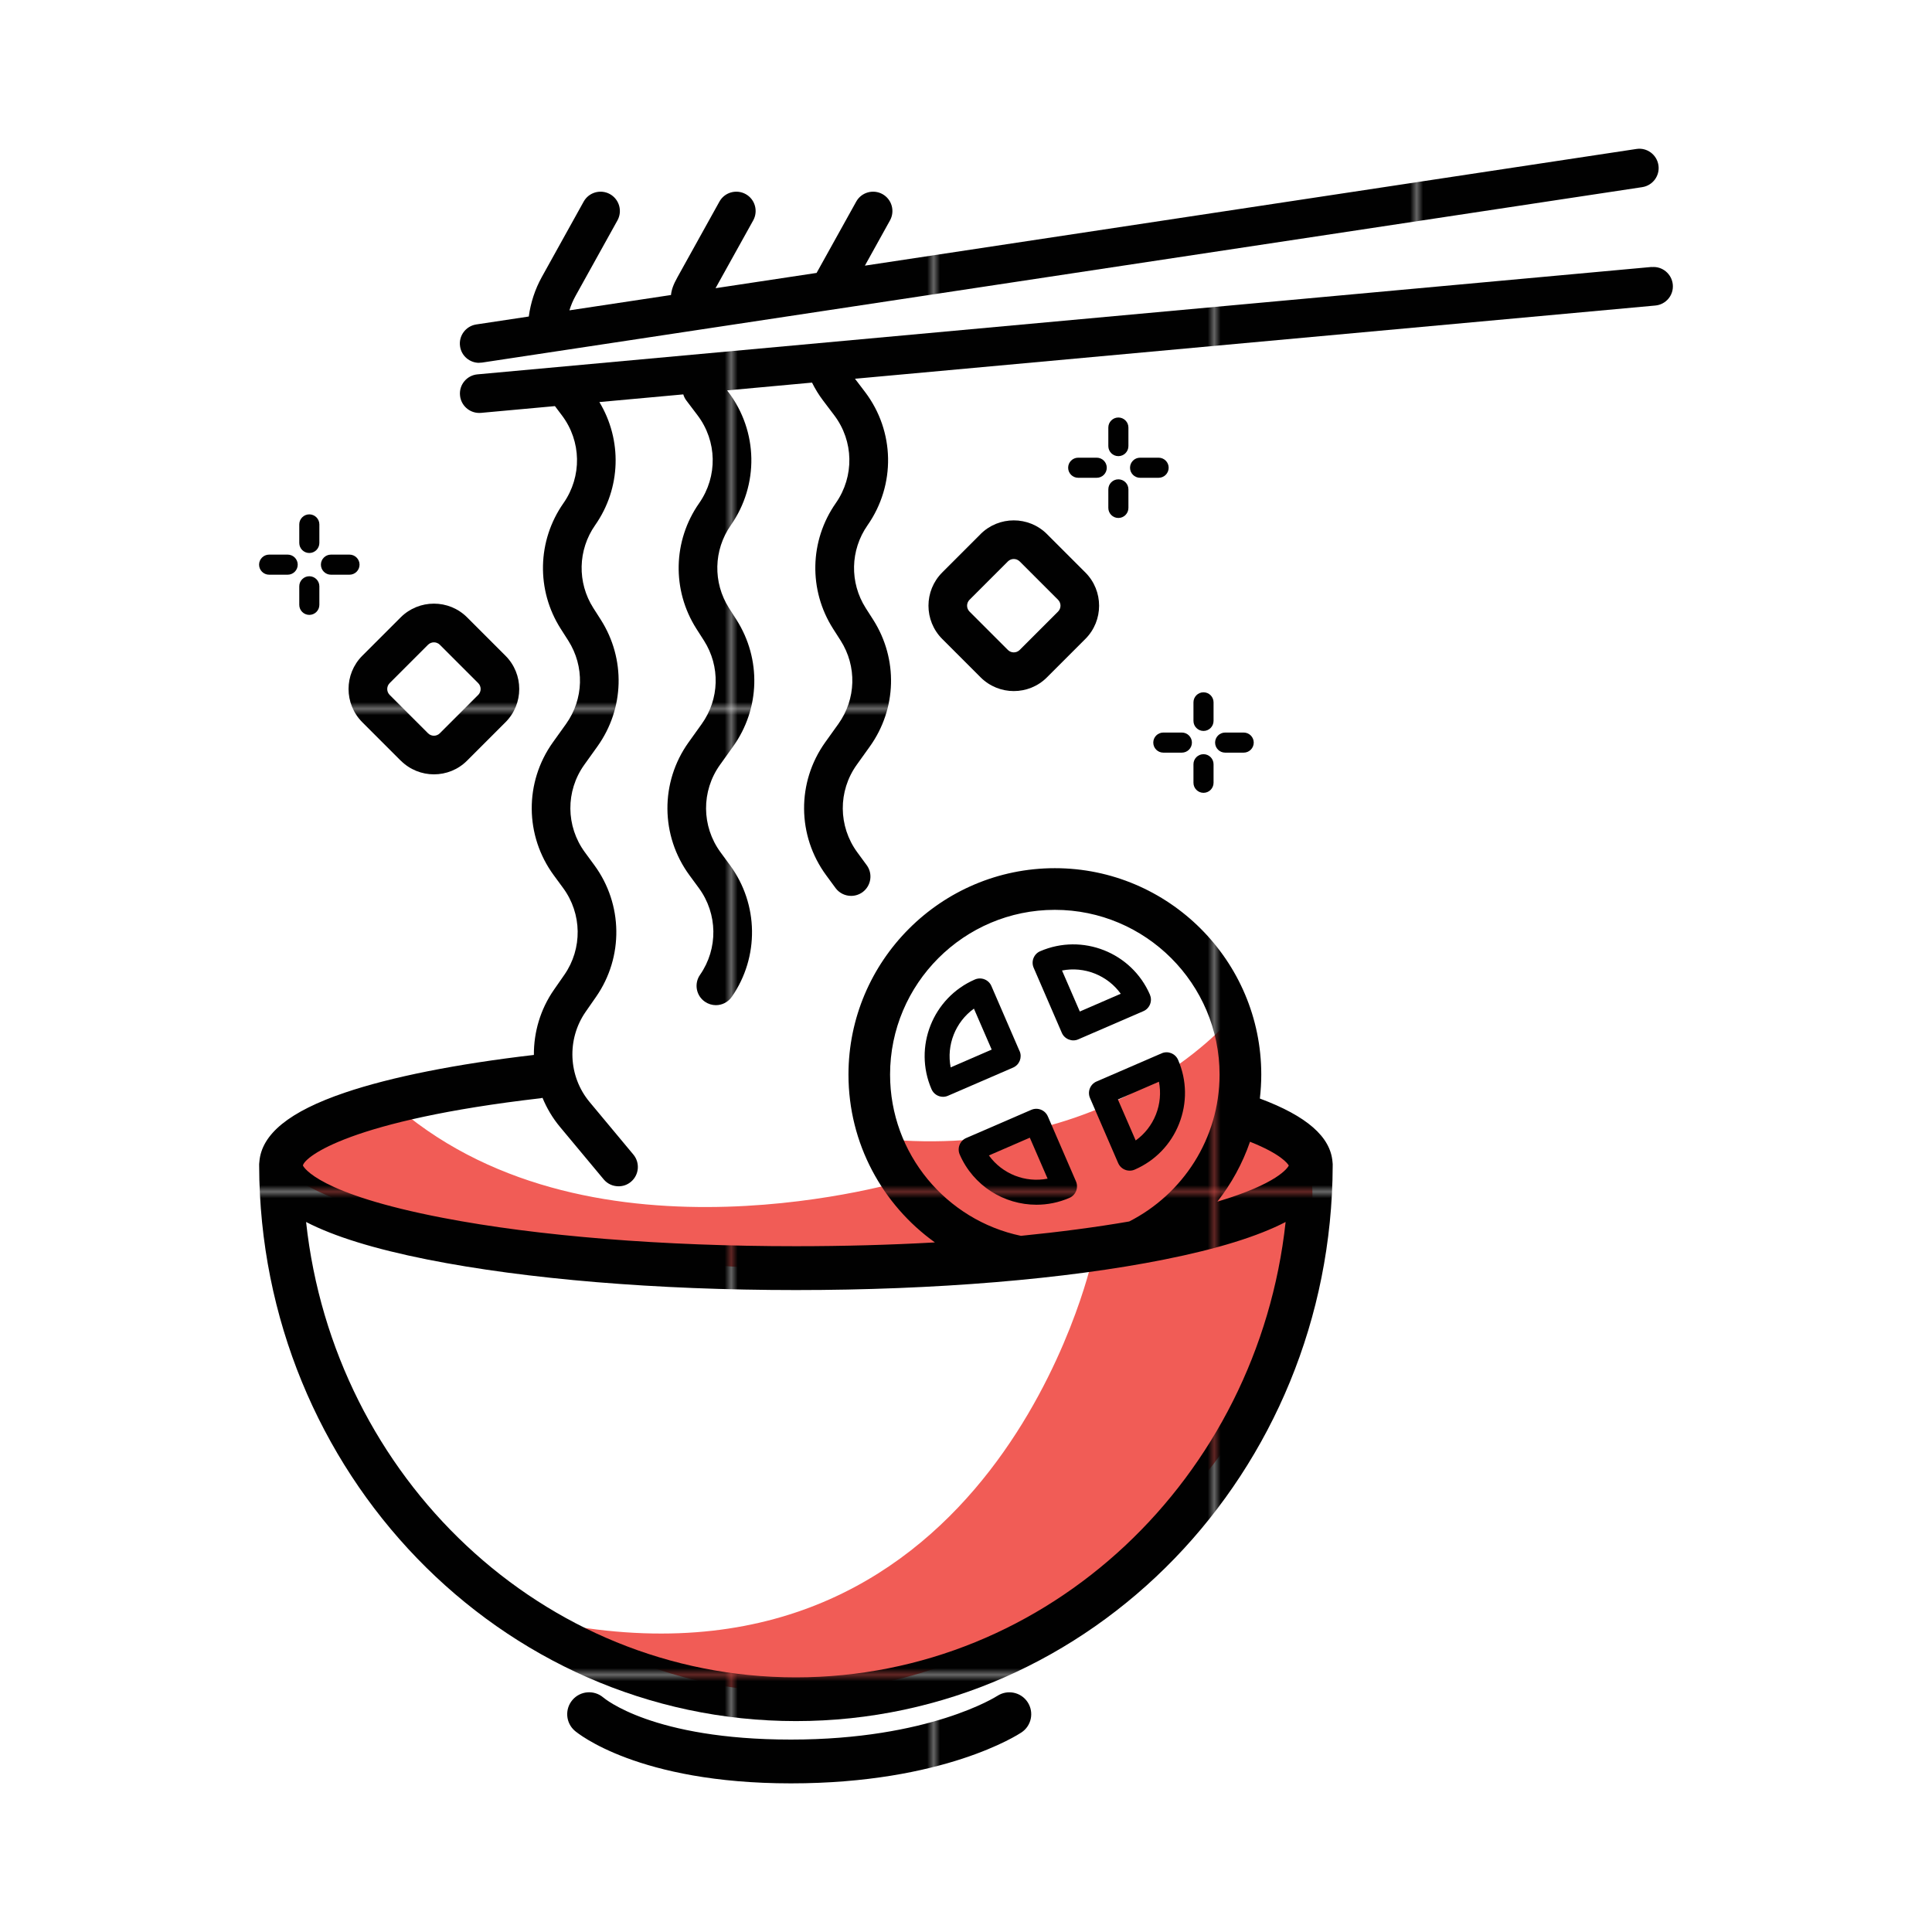 <?xml version="1.0" encoding="UTF-8"?>
<svg id="Layer_1" data-name="Layer 1" xmlns="http://www.w3.org/2000/svg" xmlns:xlink="http://www.w3.org/1999/xlink" viewBox="0 0 300 300">
  <defs>
    <style>
      .cls-1 {
        fill: none;
      }

      .cls-1, .cls-2, .cls-3, .cls-4, .cls-5, .cls-6, .cls-7 {
        stroke-width: 0px;
      }

      .cls-2 {
        fill: url(#New_Pattern_Swatch_3);
      }

      .cls-3 {
        fill: url(#New_Pattern_Swatch_3-2);
      }

      .cls-4 {
        fill: url(#New_Pattern_Swatch_3-3);
      }

      .cls-5 {
        fill: #f15c56;
      }

      .cls-6 {
        fill: #fff;
      }

      .cls-7 {
        fill: #010101;
      }
    </style>
    <pattern id="New_Pattern_Swatch_3" data-name="New Pattern Swatch 3" x="0" y="0" width="74.61" height="74.61" patternTransform="translate(-410.96 110.54)" patternUnits="userSpaceOnUse" viewBox="0 0 74.61 74.61">
      <g>
        <rect class="cls-1" width="74.61" height="74.61"/>
        <rect class="cls-7" width="74.61" height="74.61"/>
      </g>
    </pattern>
    <pattern id="New_Pattern_Swatch_3-2" data-name="New Pattern Swatch 3" patternTransform="translate(-454.53 94.14)" xlink:href="#New_Pattern_Swatch_3"/>
    <pattern id="New_Pattern_Swatch_3-3" data-name="New Pattern Swatch 3" patternTransform="translate(-454.53 94.14)" xlink:href="#New_Pattern_Swatch_3"/>
  </defs>
  <g>
    <path class="cls-7" d="m183.52,116.87h-2.88c-.86,0-1.56-.7-1.56-1.56s.7-1.56,1.56-1.56h2.88c.86,0,1.56.7,1.56,1.56s-.7,1.56-1.56,1.56Z"/>
    <path class="cls-7" d="m193.12,116.87h-2.88c-.86,0-1.56-.7-1.56-1.56s.7-1.56,1.56-1.56h2.88c.86,0,1.56.7,1.56,1.56s-.7,1.56-1.56,1.56Z"/>
    <path class="cls-7" d="m186.88,123.11c-.86,0-1.56-.7-1.56-1.56v-2.88c0-.86.7-1.56,1.56-1.56s1.56.7,1.56,1.56v2.88c0,.86-.7,1.56-1.56,1.56Z"/>
    <path class="cls-7" d="m186.88,113.5c-.86,0-1.56-.7-1.56-1.56v-2.88c0-.86.7-1.56,1.56-1.56s1.56.7,1.56,1.56v2.88c0,.86-.7,1.56-1.56,1.56Z"/>
    <path class="cls-7" d="m170.3,74.19h-2.88c-.86,0-1.56-.7-1.56-1.56s.7-1.56,1.56-1.56h2.88c.86,0,1.56.7,1.56,1.56s-.7,1.56-1.56,1.56Z"/>
    <path class="cls-7" d="m179.91,74.19h-2.88c-.86,0-1.56-.7-1.56-1.56s.7-1.56,1.56-1.56h2.88c.86,0,1.56.7,1.56,1.56s-.7,1.56-1.56,1.56Z"/>
    <path class="cls-7" d="m173.66,80.43c-.86,0-1.56-.7-1.56-1.56v-2.88c0-.86.7-1.56,1.56-1.56s1.56.7,1.56,1.56v2.88c0,.86-.7,1.56-1.56,1.56Z"/>
    <path class="cls-7" d="m173.66,70.83c-.86,0-1.56-.7-1.56-1.56v-2.88c0-.86.7-1.56,1.56-1.56s1.56.7,1.56,1.56v2.88c0,.86-.7,1.56-1.56,1.56Z"/>
    <path class="cls-7" d="m44.67,89.24h-2.88c-.86,0-1.56-.7-1.56-1.56s.7-1.56,1.56-1.56h2.88c.86,0,1.56.7,1.56,1.56s-.7,1.56-1.56,1.56Z"/>
    <path class="cls-7" d="m54.27,89.24h-2.88c-.86,0-1.56-.7-1.56-1.56s.7-1.56,1.56-1.56h2.88c.86,0,1.56.7,1.56,1.56s-.7,1.56-1.56,1.56Z"/>
    <path class="cls-7" d="m48.03,95.48c-.86,0-1.56-.7-1.56-1.56v-2.88c0-.86.7-1.56,1.56-1.56s1.56.7,1.56,1.56v2.88c0,.86-.7,1.56-1.56,1.56Z"/>
    <path class="cls-7" d="m48.03,85.87c-.86,0-1.56-.7-1.56-1.56v-2.88c0-.86.7-1.56,1.56-1.56s1.56.7,1.56,1.56v2.88c0,.86-.7,1.56-1.56,1.56Z"/>
  </g>
  <polygon class="cls-6" points="66.24 96.22 56.42 106.98 67.38 120.23 78.48 106.23 66.24 96.22"/>
  <polygon class="cls-6" points="156.21 82.05 146.39 92.81 157.35 106.05 168.45 92.05 156.21 82.05"/>
  <path class="cls-6" d="m205.9,180.42l-13.91-8.25s2.03-32.95-24.74-32.95-32.34,21.5-32.34,24.19c0,0-60.42-2.82-91.18,16.52,0,0,1.3,82.84,75.98,82.84s86.19-82.35,86.19-82.35Z"/>
  <path class="cls-2" d="m178.58,155.94c.19-.48.18-1.01-.02-1.49-2.84-6.56-10.49-9.58-17.05-6.74-.47.2-.84.59-1.03,1.07-.19.48-.18,1.01.02,1.48l4.38,10.12c.2.47.59.84,1.07,1.03.23.09.47.14.71.14.26,0,.53-.05.77-.16l10.12-4.38c.47-.2.84-.59,1.03-1.07Zm-10.91,1.12l-2.76-6.36c3.47-.68,7.05.74,9.12,3.61l-6.36,2.76Z"/>
  <path class="cls-2" d="m158.32,163.22l-4.38-10.12c-.2-.47-.59-.84-1.07-1.03-.48-.19-1.01-.18-1.48.02-6.56,2.84-9.59,10.49-6.74,17.05.32.73,1.03,1.17,1.78,1.17.26,0,.52-.05.77-.16l10.12-4.38c.98-.43,1.43-1.57,1.01-2.55Zm-10.7,2.52c-.68-3.47.74-7.05,3.61-9.12l2.76,6.36-6.36,2.76Z"/>
  <path class="cls-5" d="m190.79,158.54s-19.04,22.48-55.6,18.12l5.7,6.53s-48.37,14.84-78.95-11.02c0,0-17.79,1.76-18.21,7.76s30.9,12.95,30.9,12.95c0,0,41.39,5.56,75.37,4.86s53.71-14.54,53.71-14.54c0,0,.21-4.9-9.14-9.49l-2.62-5.72-1.17-9.44Z"/>
  <path class="cls-2" d="m175.42,181.78c.26,0,.52-.05.77-.16,3.18-1.38,5.63-3.91,6.9-7.13s1.22-6.74-.16-9.92c-.43-.98-1.57-1.44-2.55-1.01l-10.12,4.38c-.47.2-.84.59-1.03,1.07-.19.48-.18,1.01.02,1.48l4.38,10.12c.32.73,1.03,1.17,1.78,1.17Zm-1.83-11.05l6.37-2.76c.33,1.69.18,3.45-.47,5.09s-1.74,3.03-3.14,4.03l-2.76-6.36Z"/>
  <path class="cls-2" d="m162.7,173.34c-.2-.47-.59-.84-1.07-1.03-.48-.19-1.01-.18-1.48.02l-10.12,4.38c-.47.2-.84.59-1.03,1.07-.19.48-.18,1.01.02,1.48,2.12,4.89,6.9,7.81,11.92,7.81,1.72,0,3.46-.34,5.13-1.07.47-.2.84-.59,1.03-1.07.19-.48.18-1.01-.02-1.48l-4.38-10.12Zm-9.15,6.08l6.36-2.76,2.76,6.36c-3.47.68-7.05-.74-9.12-3.61Z"/>
  <path class="cls-5" d="m169.53,195.79s-15.15,68.05-81.45,56.56c0,0,40.95,30.26,88.79-12.52,0,0,28.66-23.78,26.85-56.63l-34.18,12.6Z"/>
  <path class="cls-3" d="m154.87,263.33c-.1.07-10.56,6.79-32.05,6.79s-28.97-6.4-29.16-6.55c-1.43-1.2-3.56-1.02-4.77.4-1.22,1.43-1.05,3.57.37,4.79.39.33,9.81,8.16,33.55,8.16s35.3-7.58,35.79-7.9c1.57-1.03,2-3.14.97-4.71-1.03-1.57-3.14-2-4.71-.97Z"/>
  <path class="cls-4" d="m74.41,56.33c.15,0,.3-.01.45-.03l180.14-27.24c1.64-.25,2.77-1.78,2.52-3.41-.25-1.64-1.78-2.77-3.41-2.52l-119.81,18.12,3.9-7.03c.8-1.45.28-3.27-1.17-4.08-1.45-.8-3.28-.28-4.08,1.17l-6.15,11.07-15.69,2.37,5.85-10.53c.8-1.45.28-3.28-1.17-4.08-1.45-.8-3.28-.28-4.08,1.17l-6.5,11.71c-.67,1.2-.93,1.96-1.02,2.79l-15.77,2.38c.24-.78.55-1.53.96-2.26l6.5-11.71c.8-1.45.28-3.27-1.17-4.08-1.45-.8-3.28-.28-4.08,1.17l-6.5,11.71c-1.06,1.92-1.73,3.98-2.02,6.13l-8.15,1.23c-1.64.25-2.77,1.78-2.52,3.41.22,1.49,1.5,2.55,2.96,2.55Z"/>
  <path class="cls-2" d="m256.5,41.45l-182.36,16.68c-1.65.15-2.87,1.61-2.71,3.26.14,1.56,1.45,2.73,2.98,2.73.09,0,.18,0,.28-.01l11.48-1.05,1.07,1.42c3.05,4.02,3.15,9.5.26,13.64-4.09,5.84-4.26,13.51-.43,19.52l1.17,1.83c2.55,4.01,2.41,9.09-.35,12.95l-2.04,2.85c-4.43,6.2-4.37,14.5.14,20.64l1.46,1.99c2.93,3.99,3.01,9.4.18,13.47l-1.62,2.33c-2.11,3.04-3.13,6.58-3.11,10.11-12.03,1.4-22.18,3.42-29.34,5.85-8.62,2.92-12.97,6.45-13.29,10.78,0,.1-.03.21-.03.31,0,.06,0,.12,0,.17,0,.01,0,.02,0,.04s0,.02,0,.03c.13,47.59,37.47,86.26,83.35,86.26s83.22-38.67,83.35-86.26c0-.01,0-.02,0-.03s0-.02,0-.03c0-.06,0-.12,0-.18,0-.12-.02-.23-.03-.34-.31-3.88-3.98-7.11-11.28-9.83.14-1.22.22-2.46.22-3.72,0-17.67-14.38-32.05-32.05-32.05s-32.05,14.38-32.05,32.05c0,10.73,5.3,20.24,13.42,26.06-6.94.39-14.18.59-21.58.59-20.6,0-40.08-1.56-54.85-4.41-19.34-3.72-21.56-7.84-21.7-8.11,0-.01,0-.02,0-.03.32-1.37,7.41-7.02,36.93-10.43.09-.01.18-.04.27-.06.66,1.6,1.56,3.13,2.71,4.51l6.79,8.15c.59.71,1.45,1.08,2.31,1.08.68,0,1.36-.23,1.92-.7,1.27-1.06,1.44-2.95.38-4.23l-6.79-8.15c-3.33-3.99-3.58-9.76-.62-14.02l1.62-2.33c4.29-6.17,4.18-14.39-.28-20.45l-1.46-1.99c-2.97-4.05-3.01-9.51-.09-13.59l2.04-2.85c4.19-5.86,4.39-13.58.53-19.66l-1.17-1.83c-2.52-3.96-2.41-9.01.28-12.86,4.03-5.75,4.22-13.22.66-19.12l13.03-1.19c.1.33.25.65.47.94l1.74,2.3c3.05,4.02,3.15,9.5.26,13.64-4.09,5.84-4.26,13.51-.43,19.52l1.17,1.83c2.55,4,2.41,9.09-.35,12.95l-2.04,2.85c-4.43,6.2-4.37,14.5.14,20.64l1.46,1.99c2.93,3.99,3.01,9.4.18,13.47-.95,1.36-.61,3.23.75,4.17.52.36,1.12.54,1.71.54.95,0,1.88-.45,2.47-1.29,4.29-6.17,4.18-14.39-.28-20.45l-1.46-1.99c-2.97-4.04-3.01-9.51-.09-13.59l2.04-2.85c4.19-5.86,4.39-13.58.53-19.66l-1.17-1.83c-2.52-3.96-2.41-9.01.28-12.86,4.39-6.28,4.24-14.59-.39-20.7l-.18-.24,13.18-1.21c.48.97,1.05,1.9,1.7,2.76l1.74,2.3c3.05,4.02,3.15,9.5.26,13.64-4.09,5.84-4.26,13.51-.43,19.52l1.17,1.83c2.55,4,2.41,9.09-.35,12.95l-2.04,2.85c-4.43,6.2-4.37,14.5.14,20.64l1.46,1.99c.59.8,1.5,1.22,2.42,1.22.62,0,1.24-.19,1.78-.58,1.33-.98,1.62-2.86.64-4.19l-1.46-1.99c-2.97-4.05-3.01-9.51-.09-13.59l2.04-2.85c4.19-5.86,4.39-13.58.53-19.66l-1.17-1.83c-2.52-3.96-2.41-9.01.28-12.86,4.39-6.28,4.24-14.6-.39-20.7l-1.56-2.05,124.28-11.37c1.65-.15,2.87-1.61,2.71-3.26s-1.63-2.87-3.26-2.71Zm-56.38,139.54c-.18.36-1.74,2.82-11.09,5.6,2.17-2.77,3.9-5.9,5.07-9.3,4.81,1.91,5.86,3.4,6.02,3.69Zm-61.91-14.13c0-14.11,11.48-25.58,25.58-25.58s25.58,11.48,25.58,25.58c0,9.95-5.72,18.58-14.03,22.81-5.15.89-10.8,1.63-16.81,2.23-11.59-2.43-20.32-12.73-20.32-25.04Zm-71.83,28.72c15.31,3.05,35.63,4.74,57.2,4.74s41.89-1.68,57.2-4.74c8.27-1.65,14.52-3.59,18.85-5.83-4.31,39.73-36.76,70.71-76.05,70.71s-71.75-30.98-76.05-70.71c4.33,2.24,10.58,4.18,18.85,5.83Z"/>
  <path class="cls-2" d="m152.26,82.94l-5.95,5.95c-2.85,2.85-2.85,7.48,0,10.33l5.95,5.95c1.42,1.42,3.29,2.14,5.16,2.14s3.74-.71,5.16-2.14l5.95-5.95c2.85-2.85,2.85-7.48,0-10.33l-5.95-5.95c-2.84-2.85-7.48-2.85-10.33,0Zm12.03,12.03l-5.95,5.95c-.51.51-1.33.51-1.84,0l-5.95-5.95c-.51-.51-.51-1.33,0-1.84l5.95-5.95c.25-.25.59-.38.92-.38s.67.13.92.38l5.95,5.95c.51.51.51,1.33,0,1.84Z"/>
  <path class="cls-2" d="m62.22,118.1c1.42,1.42,3.29,2.14,5.16,2.14s3.74-.71,5.16-2.14l5.95-5.95c2.85-2.85,2.85-7.48,0-10.33l-5.95-5.95c-2.84-2.85-7.48-2.85-10.33,0l-5.95,5.95c-2.85,2.85-2.85,7.48,0,10.33l5.95,5.95Zm-1.71-12.03l5.95-5.95c.25-.25.59-.38.92-.38s.67.13.92.38l5.95,5.95c.51.51.51,1.33,0,1.84l-5.95,5.95c-.51.51-1.33.51-1.84,0l-5.95-5.95c-.51-.51-.51-1.33,0-1.84Z"/>
</svg>